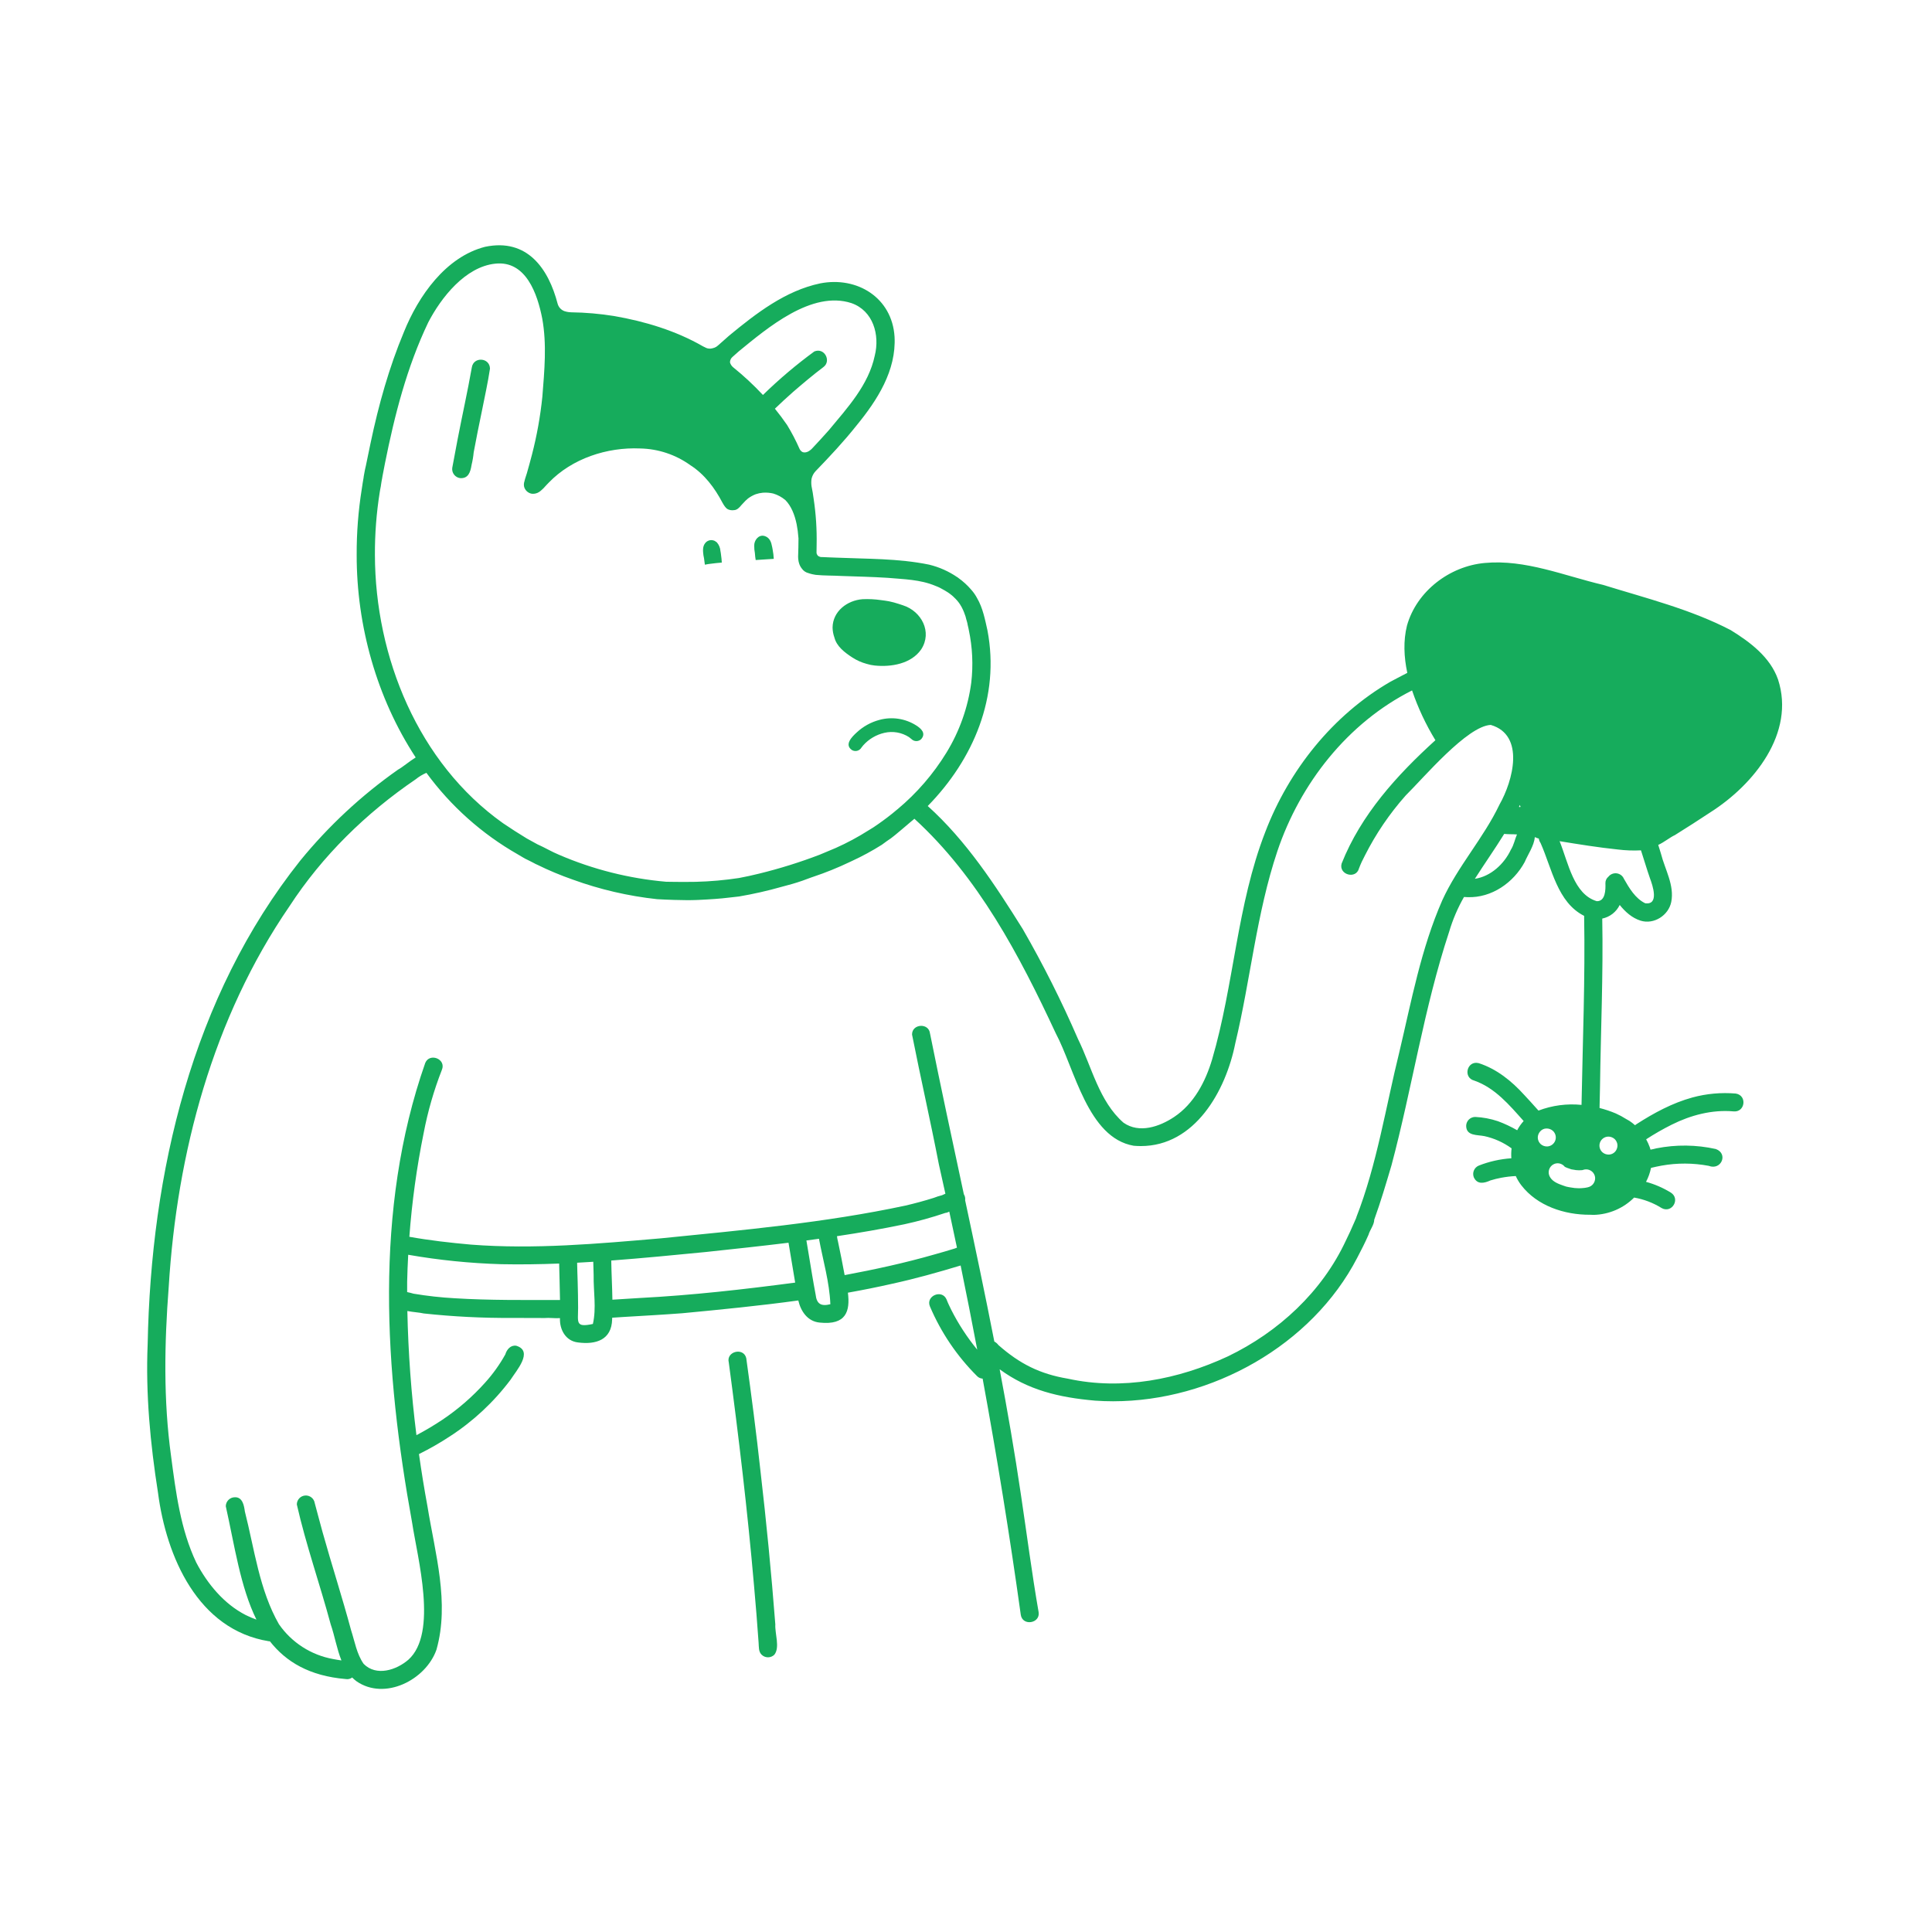 <svg width="512" height="512" viewBox="0 0 512 512" fill="none" xmlns="http://www.w3.org/2000/svg">
<g clip-path="url(#clip0_261_423)">
<path d="M186.574 147.959C186.64 148.524 186.719 149.088 186.799 149.65C187.07 149.586 187.344 149.54 187.61 149.498C187.699 149.485 187.787 149.473 187.874 149.459C188.426 149.379 188.98 149.315 189.534 149.256C189.743 149.234 189.953 149.213 190.163 149.192C190.536 149.156 190.91 149.122 191.284 149.09C191.273 148.722 191.243 148.368 191.206 148.052C191.103 147.468 191.08 146.721 190.929 146.048L190.928 146.043C190.872 145.188 190.537 144.376 189.973 143.73C189.835 143.611 189.685 143.506 189.524 143.419L189.522 143.418C189.395 143.328 189.252 143.264 189.1 143.228C188.688 143.101 188.246 143.107 187.838 143.247C187.43 143.387 187.078 143.652 186.831 144.005C186.152 144.887 186.286 146.114 186.418 147.153C186.453 147.425 186.505 147.694 186.574 147.959Z" fill="#16AC5C"/>
<path d="M200.059 146.657C200.096 147.246 200.165 147.832 200.267 148.413C200.276 148.412 200.285 148.412 200.295 148.411V148.412C200.588 148.393 200.883 148.373 201.176 148.353L201.418 148.338C201.689 148.319 201.96 148.301 202.233 148.284C202.505 148.267 202.776 148.249 203.048 148.231C203.266 148.217 203.484 148.202 203.701 148.189C203.771 148.185 203.843 148.18 203.914 148.176C204.202 148.157 204.491 148.139 204.779 148.121C204.871 148.115 204.965 148.109 205.057 148.103C205.015 147.288 204.917 146.476 204.765 145.673C204.703 145.272 204.621 144.873 204.518 144.48C204.309 143.366 203.761 142.368 202.574 142.035C201.005 141.623 199.808 143.218 199.88 144.664C199.869 145.302 199.927 145.939 200.052 146.565C200.055 146.596 200.057 146.626 200.059 146.657Z" fill="#16AC5C"/>
<path d="M225.807 174.196C227.005 174.982 228.321 175.572 229.706 175.942L229.713 175.944C230.4 176.155 231.105 176.298 231.82 176.371C236.183 176.819 241.5 175.919 244.137 172.077C247.115 167.479 244.212 161.987 239.288 160.409C238.952 160.295 238.568 160.164 238.157 160.036C237.315 159.757 236.457 159.528 235.589 159.348C234.891 159.228 234.187 159.118 233.481 159.036C231.86 158.799 230.22 158.718 228.583 158.794C224.521 159.101 220.698 161.993 220.641 166.294C220.653 167.192 220.814 168.081 221.119 168.926C221.713 171.303 223.841 172.906 225.807 174.196Z" fill="#16AC5C"/>
<path d="M124.967 123.227C125.236 122.128 125.425 121.011 125.532 119.885C126.2 116.266 126.93 112.657 127.681 109.054C128.429 105.274 129.275 101.504 129.851 97.695C129.799 94.718 125.473 94.457 125.037 97.376C123.915 103.749 122.495 110.069 121.27 116.423C120.785 118.944 120.322 121.467 119.851 123.989C119.767 124.622 119.938 125.263 120.325 125.771C120.712 126.28 121.285 126.616 121.919 126.706C124.103 126.872 124.67 125.123 124.967 123.227Z" fill="#16AC5C"/>
<path d="M242.744 192.208C241.321 191.316 239.728 190.728 238.066 190.481C236.404 190.234 234.708 190.333 233.086 190.772C230.826 191.367 228.749 192.512 227.04 194.105C225.765 195.271 223.673 197.347 225.79 198.782C226.208 199.023 226.704 199.09 227.171 198.967C227.638 198.845 228.038 198.544 228.284 198.129C228.424 197.925 228.577 197.73 228.742 197.545C230.225 195.874 232.194 194.706 234.374 194.206C235.483 193.95 236.632 193.919 237.753 194.114C238.874 194.31 239.943 194.729 240.899 195.346C241.13 195.505 241.351 195.681 241.557 195.871C241.901 196.209 242.364 196.398 242.847 196.398C243.329 196.398 243.792 196.209 244.136 195.871C245.477 194.302 244.103 193.056 242.744 192.208Z" fill="#16AC5C"/>
<path d="M460.012 289.804C456.141 289.473 452.242 289.825 448.495 290.845C443.182 292.304 438.281 294.959 433.671 297.925C433.555 298.012 433.427 298.103 433.294 298.195C433.063 297.988 432.826 297.787 432.58 297.596C432.087 297.201 431.553 296.859 430.987 296.577C430.091 296.005 429.153 295.499 428.182 295.066C426.791 294.482 425.358 294.002 423.896 293.628C423.938 291.72 423.98 289.811 424.021 287.903C424.216 273.083 424.893 258.255 424.611 243.435C425.608 243.226 426.544 242.792 427.347 242.166C428.149 241.54 428.797 240.739 429.24 239.824C430.73 241.674 432.51 243.274 434.794 243.991C438.317 245.076 442.187 242.575 442.9 239.025C443.775 234.6 441.242 230.445 440.178 226.263C439.939 225.564 439.73 224.708 439.448 223.912C441.016 223.2 442.646 221.847 443.846 221.319C447.026 219.339 450.178 217.315 453.302 215.247C464.741 207.965 475.839 194.299 471.193 180.05C469.113 174.137 463.803 170.161 458.646 166.981C448.015 161.457 436.245 158.535 424.848 155.006C414.539 152.584 404.254 148.194 393.489 149.192C384.145 150.031 375.429 156.681 372.864 165.786C371.865 169.789 372.044 174.071 372.948 178.321C371.009 179.301 369.38 180.198 368.487 180.656C353.203 189.5 341.572 204.105 335.308 220.492C327.777 239.846 327.041 260.965 321.216 280.777C319.455 286.674 316.409 292.508 311.158 296.007C307.308 298.582 301.908 300.451 297.744 297.53C291.287 291.903 289.349 282.785 285.672 275.331C281.351 265.354 276.465 255.631 271.037 246.208C263.778 234.604 256.103 222.819 245.861 213.605C257.939 201.262 265.055 184.682 261.683 167.039C261.04 164.176 260.457 161.105 258.957 158.544L258.956 158.542C258.536 157.741 258.02 156.995 257.419 156.318H257.421C256.402 155.123 255.238 154.059 253.957 153.149C253.888 153.092 253.819 153.035 253.749 152.978C253.726 152.956 253.696 152.944 253.664 152.944C251.407 151.402 248.888 150.281 246.229 149.637C238.101 147.967 229.729 148.131 221.471 147.774C220.268 147.719 219.055 147.699 217.849 147.625C217.817 147.627 217.785 147.627 217.753 147.629H217.705C217.681 147.629 217.658 147.629 217.636 147.627L217.598 147.624C217.587 147.623 217.576 147.622 217.563 147.62L217.534 147.617C217.512 147.614 217.49 147.61 217.469 147.606L217.438 147.6H217.436C217.408 147.593 217.38 147.585 217.352 147.577C217.303 147.562 217.253 147.545 217.204 147.528C217.05 147.477 216.906 147.398 216.78 147.295C216.708 147.231 216.645 147.156 216.592 147.074C216.523 146.97 216.47 146.857 216.434 146.738C216.409 146.657 216.393 146.573 216.388 146.488C216.384 146.416 216.384 146.343 216.387 146.271C216.388 146.226 216.387 146.177 216.39 146.131V146.128L216.391 146.109C216.404 145.517 216.41 144.927 216.415 144.335C216.496 140.29 216.234 136.245 215.634 132.243C215.487 131.099 215.295 129.961 215.06 128.83C214.976 128.197 214.976 127.556 215.062 126.923C215.221 126.163 215.585 125.461 216.114 124.891C219.894 120.978 223.619 117.004 227.002 112.744C232.472 106.069 237.555 98.203 237.066 89.23C236.41 78.904 227.178 73.188 217.372 75.097C208.128 77.033 200.381 83.052 193.246 88.928C192.269 89.775 191.301 90.631 190.342 91.498C190.137 91.65 189.932 91.847 189.823 91.901C189.485 92.103 189.115 92.244 188.729 92.32C188.176 92.457 187.593 92.405 187.074 92.172C186.799 92.055 186.542 91.902 186.273 91.77C179.075 87.625 170.89 85.165 162.744 83.75C158.981 83.146 155.179 82.816 151.368 82.763C151.215 82.751 151.063 82.741 150.911 82.73C150.882 82.732 150.856 82.732 150.827 82.733C150.424 82.683 150.027 82.598 149.639 82.478C149.196 82.326 148.797 82.07 148.474 81.731C148.152 81.392 147.917 80.981 147.789 80.532C145.382 71.275 139.801 63.062 128.559 65.404C118.1 68.08 110.876 78.468 107.043 87.977C103.091 97.418 100.338 107.299 98.229 117.298C97.836 119.348 97.35 121.391 96.957 123.444C96.797 124.089 96.658 124.74 96.547 125.396C96.496 125.686 96.442 125.976 96.39 126.267V126.271L96.389 126.274C96.378 126.372 96.368 126.47 96.356 126.569C96.259 127.104 96.168 127.642 96.083 128.182C96.083 128.187 96.084 128.192 96.086 128.197C96.007 128.686 95.945 129.167 95.873 129.595C94.949 135.372 94.498 141.214 94.524 147.064C94.489 165.819 99.843 184.994 110.162 200.729C108.439 201.792 106.708 203.301 105.492 203.956C95.794 210.771 87.076 218.879 79.583 228.053C50.848 264.185 40.003 310.858 39.132 356.225C38.577 369.404 39.826 382.599 41.875 395.611C44.075 412.552 52.438 431.896 71.237 434.946C71.333 434.958 71.43 434.964 71.527 434.964C75.796 440.404 82.021 444.154 91.621 444.964C91.919 445.02 92.225 445.012 92.519 444.942C92.814 444.871 93.09 444.74 93.331 444.557C93.673 444.905 94.04 445.227 94.43 445.522C101.935 450.776 112.853 445.204 115.668 437.183C119.191 424.727 115.297 411.633 113.287 399.22C112.437 394.611 111.686 389.985 111.032 385.342C113.84 383.955 116.56 382.399 119.176 380.681C125.412 376.648 130.881 371.543 135.33 365.605C136.825 363.254 141.467 358.049 136.812 356.635C135.309 356.408 134.302 357.631 133.916 358.93C132.416 361.627 130.612 364.145 128.54 366.435C125.209 370.146 121.43 373.431 117.289 376.216C115.053 377.708 112.741 379.082 110.362 380.334C108.984 369.416 108.18 358.434 107.954 347.432C109.501 347.737 111.195 347.815 112.273 348.078C120.055 348.918 127.879 349.313 135.707 349.263C138.592 349.283 141.478 349.292 144.364 349.29C145.479 349.172 147.039 349.408 148.399 349.319C148.265 352.347 149.91 355.401 153.184 355.763C157.926 356.383 162.091 355.097 162.222 349.644C162.23 349.498 162.231 349.353 162.238 349.207C163.233 349.138 164.229 349.071 165.225 349.011C170.422 348.697 175.622 348.419 180.813 348.022C191.082 347.047 201.346 346.039 211.557 344.636C212.228 347.51 214.007 350.185 217.209 350.496C224.289 351.246 225.314 347.436 224.703 342.575C228.648 341.871 232.582 341.087 236.502 340.195C242.688 338.837 248.468 337.214 254.578 335.369C256.103 342.795 257.571 350.232 258.979 357.679C256.312 354.428 254.007 350.897 252.107 347.148C251.668 346.241 251.211 345.338 250.858 344.394C249.669 341.542 245.225 343.423 246.454 346.249C249.381 353.124 253.607 359.373 258.902 364.654C259.295 365.073 259.835 365.323 260.409 365.351C264.223 386.123 267.591 406.974 270.512 427.905C270.939 431.011 275.696 430.252 275.248 427.258C273.445 416.903 272.111 406.476 270.552 396.084C268.919 384.96 267.002 373.901 264.92 362.876C272.373 368.34 280.482 370.339 290.243 371.187C291.824 371.298 293.407 371.353 294.993 371.353C321.053 371.351 347.627 356.574 359.671 333.34C360.721 331.341 361.752 329.328 362.658 327.259C363.033 325.941 364.176 324.595 364.19 323.22C365.902 318.483 367.334 313.63 368.753 308.84C374.235 288.314 377.355 267.155 384.032 246.948C384.982 243.728 386.304 240.629 387.972 237.714C388.242 237.735 388.598 237.747 388.952 237.759C395.324 237.972 401.111 233.912 404.066 228.437C404.837 226.58 406.581 224.071 406.732 221.873C406.798 221.883 406.864 221.894 406.931 221.904C407.194 222.065 407.487 222.173 407.793 222.219C407.859 222.65 408.023 223.059 408.271 223.418C411.258 230.109 412.709 239.157 419.812 242.713C419.812 242.726 419.812 242.737 419.813 242.75C420.107 259.432 419.427 276.12 419.12 292.806C415.253 292.419 411.348 292.936 407.716 294.316C407.523 294.105 407.332 293.898 407.152 293.696C406.092 292.505 405.025 291.321 403.931 290.162C400.617 286.502 396.64 283.275 391.874 281.746C388.788 280.96 387.606 285.562 390.693 286.369C396.204 288.297 400.003 292.85 403.781 297.085C403.11 297.824 402.533 298.644 402.066 299.526C400.431 298.581 398.717 297.777 396.945 297.123C395.012 296.477 393 296.1 390.964 296.001C390.331 295.997 389.723 296.243 389.27 296.684C388.818 297.126 388.559 297.728 388.549 298.359C388.583 301.102 391.496 300.692 393.411 301.091C396.001 301.662 398.443 302.763 400.583 304.325C400.481 305.198 400.46 306.079 400.521 306.956C397.564 307.155 394.656 307.807 391.898 308.891C391.315 309.132 390.85 309.592 390.602 310.171C390.354 310.751 390.344 311.404 390.573 311.991C391.489 313.989 393.345 313.575 394.978 312.825C395.914 312.536 396.865 312.3 397.828 312.119C399.106 311.88 400.399 311.729 401.697 311.665C402.088 312.528 402.577 313.344 403.154 314.096C407.388 319.603 414.625 321.963 421.391 321.922C421.711 321.946 422.029 321.957 422.347 321.957C426.377 321.858 430.214 320.215 433.061 317.369C435.652 317.817 438.13 318.763 440.358 320.156C443.1 321.66 445.424 317.669 442.748 316.026C440.714 314.781 438.514 313.829 436.212 313.199C436.831 312.037 437.276 310.792 437.534 309.502C438.456 309.277 439.386 309.083 440.314 308.907C444.45 308.164 448.688 308.181 452.819 308.957C456.161 310.259 458.076 305.723 454.711 304.503C449.527 303.352 444.159 303.29 438.949 304.323C438.524 304.447 437.99 304.555 437.407 304.668C437.34 304.43 437.269 304.201 437.193 303.994C436.933 303.281 436.617 302.589 436.248 301.926C438.441 300.501 440.712 299.201 443.052 298.032C448.075 295.525 453.708 294.035 459.351 294.525C462.475 294.88 463.098 290.312 460.012 289.804ZM402.947 213.743C402.923 213.789 402.897 213.833 402.877 213.88C402.764 213.857 402.649 213.845 402.534 213.842C402.611 213.674 402.685 213.504 402.76 213.336C402.822 213.471 402.885 213.607 402.947 213.743ZM244.071 215.363L244.082 215.352C243.913 215.628 243.688 215.865 243.422 216.049C243.681 215.865 243.902 215.632 244.071 215.363ZM194.154 94.56L194.155 94.559C194.691 94.081 195.229 93.605 195.764 93.127C203.433 86.866 215.133 76.899 225.649 80.332C231.411 82.352 233.203 88.769 231.82 94.255C230.193 102.003 224.589 108.056 219.675 113.983C218.203 115.641 216.706 117.276 215.184 118.889C215.081 118.987 214.978 119.086 214.871 119.181C214.65 119.365 214.412 119.527 214.16 119.664C214.148 119.67 214.137 119.675 214.125 119.679C214.094 119.691 214.063 119.704 214.033 119.719C213.856 119.793 213.671 119.847 213.482 119.882C213.245 119.92 213.003 119.904 212.773 119.834C212.708 119.805 212.642 119.774 212.578 119.742C212.264 119.544 212.017 119.256 211.87 118.916C210.92 116.758 209.828 114.664 208.602 112.65C207.58 111.16 206.499 109.714 205.357 108.31C206.904 106.819 208.483 105.362 210.093 103.939C212.747 101.649 215.429 99.381 218.227 97.267C220.357 95.694 218.517 92.028 215.81 93.136C211.001 96.655 206.449 100.51 202.189 104.673C199.732 102.044 197.093 99.591 194.291 97.332C193.887 96.996 193.595 96.546 193.453 96.041C193.45 95.758 193.511 95.477 193.633 95.221C193.754 94.964 193.932 94.739 194.154 94.56ZM100.629 130.47C100.695 129.98 100.811 129.446 100.915 128.908C100.928 128.768 100.956 128.629 100.975 128.489L100.976 128.485V128.483C100.985 128.418 100.994 128.354 101.004 128.29C101.015 128.22 101.027 128.151 101.036 128.082C101.045 128.023 101.053 127.963 101.063 127.904C101.074 127.837 101.084 127.769 101.096 127.703C101.098 127.694 101.099 127.685 101.101 127.675C101.106 127.644 101.111 127.612 101.116 127.58V127.585C101.136 127.466 101.156 127.346 101.178 127.227C101.203 127.1 101.229 126.974 101.256 126.848C101.269 126.77 101.279 126.692 101.293 126.615C101.294 126.604 101.296 126.592 101.298 126.581V126.576C101.312 126.488 101.326 126.4 101.344 126.313C101.345 126.303 101.345 126.294 101.346 126.284C101.542 125.161 101.778 124.061 102.007 122.85C104.566 110.046 107.83 97.265 113.488 85.439C116.911 78.834 123.325 70.706 131.229 69.875C139.397 68.974 142.432 77.933 143.695 84.409C144.945 91.255 144.271 98.28 143.726 105.166C143.196 110.338 142.275 115.463 140.972 120.497C140.55 122.148 140.086 123.785 139.623 125.424C139.56 125.616 139.499 125.808 139.437 126.001C139.337 126.304 139.236 126.606 139.148 126.912C139.113 127.036 139.08 127.159 139.05 127.283C139.029 127.368 139.007 127.452 138.988 127.538L138.987 127.539C138.832 127.983 138.795 128.46 138.88 128.923C138.987 129.378 139.218 129.796 139.549 130.128C139.879 130.461 140.295 130.696 140.75 130.808C140.992 130.868 141.243 130.88 141.49 130.845H141.492C141.571 130.843 141.65 130.835 141.727 130.821C141.838 130.802 141.948 130.774 142.058 130.748C142.191 130.716 142.32 130.67 142.444 130.613C142.587 130.547 142.726 130.472 142.859 130.388C142.97 130.317 143.079 130.239 143.182 130.158C143.254 130.101 143.324 130.041 143.391 129.978C143.405 129.963 143.42 129.95 143.434 129.935C143.478 129.9 143.52 129.865 143.563 129.83C143.746 129.674 143.92 129.509 144.086 129.335C144.19 129.223 144.292 129.107 144.395 128.991C144.507 128.867 144.626 128.749 144.734 128.621C144.958 128.361 145.197 128.114 145.448 127.881C151.6 121.504 160.86 118.472 169.647 118.847C174.436 118.942 179.081 120.492 182.963 123.291C186.715 125.692 189.413 129.321 191.457 133.217C191.476 133.245 191.494 133.274 191.511 133.303C191.526 133.328 191.54 133.352 191.554 133.376C191.568 133.4 191.582 133.425 191.595 133.45C191.601 133.458 191.606 133.467 191.611 133.477C191.622 133.496 191.634 133.517 191.645 133.537L191.679 133.596C191.691 133.614 191.701 133.633 191.712 133.651L191.715 133.654L191.738 133.693C191.749 133.708 191.759 133.724 191.769 133.74C191.798 133.786 191.827 133.833 191.856 133.878L191.884 133.922L191.893 133.935C191.899 133.944 191.905 133.954 191.912 133.962C191.946 134.015 191.982 134.066 192.019 134.117C192.03 134.129 192.039 134.144 192.05 134.156V134.158C192.066 134.18 192.084 134.202 192.101 134.225L192.102 134.228C192.112 134.239 192.122 134.251 192.13 134.263C192.139 134.274 192.148 134.287 192.157 134.298C192.174 134.318 192.19 134.337 192.206 134.358C192.209 134.36 192.212 134.363 192.213 134.366C192.22 134.374 192.225 134.381 192.231 134.388L192.247 134.405C192.252 134.412 192.258 134.419 192.264 134.426L192.272 134.435L192.283 134.447C192.287 134.451 192.291 134.455 192.294 134.46C192.3 134.466 192.306 134.473 192.312 134.479L192.316 134.484C192.32 134.488 192.323 134.492 192.327 134.496C192.336 134.506 192.344 134.515 192.353 134.525C192.37 134.543 192.387 134.561 192.404 134.579L192.407 134.583L192.453 134.631L192.455 134.633C192.483 134.662 192.512 134.691 192.54 134.72L192.542 134.722C192.602 134.769 192.662 134.815 192.725 134.86L192.733 134.865C192.757 134.878 192.78 134.892 192.802 134.904C192.851 134.93 192.899 134.956 192.947 134.981C192.969 134.993 192.992 135.006 193.015 135.016C193.225 135.097 193.444 135.157 193.666 135.194C193.801 135.215 193.937 135.226 194.073 135.226C194.197 135.226 194.32 135.216 194.442 135.197C195.29 135.21 195.925 134.539 196.461 133.875C196.649 133.689 196.824 133.497 196.989 133.31C197.367 132.877 197.78 132.475 198.224 132.108L198.229 132.104C198.848 131.641 199.528 131.264 200.248 130.983C200.874 130.768 201.524 130.629 202.184 130.57C202.203 130.57 202.224 130.569 202.244 130.569C203.147 130.509 204.055 130.585 204.936 130.793C206.119 131.15 207.215 131.748 208.154 132.549C209.637 134.064 210.584 136.309 211.121 138.935C211.349 140.09 211.502 141.259 211.582 142.434C211.593 142.498 211.602 142.57 211.608 142.646C211.593 144.272 211.58 145.899 211.508 147.525C211.511 147.561 211.513 147.596 211.515 147.632H211.514C211.522 147.789 211.522 147.948 211.534 148.106C211.553 148.332 211.586 148.557 211.633 148.779C211.65 148.856 211.669 148.934 211.689 149.01V149.013C211.692 149.019 211.693 149.025 211.695 149.031L211.697 149.037L211.699 149.045C211.836 149.632 212.101 150.182 212.476 150.654C212.906 151.284 213.559 151.729 214.305 151.899C214.336 151.909 214.368 151.921 214.399 151.931C214.443 151.945 214.485 151.959 214.529 151.973C214.537 151.976 214.545 151.978 214.554 151.981C214.596 151.993 214.638 152.007 214.68 152.019C214.727 152.034 214.774 152.047 214.821 152.06C214.832 152.063 214.841 152.065 214.851 152.068H214.853V152.069C214.86 152.07 214.865 152.072 214.871 152.073L214.875 152.074L214.918 152.086C214.941 152.093 214.963 152.099 214.987 152.104L214.989 152.105L215.004 152.108C215.098 152.132 215.194 152.155 215.289 152.175C215.321 152.184 215.354 152.191 215.386 152.198C215.617 152.248 215.847 152.291 216.08 152.327L216.162 152.34C216.166 152.34 216.169 152.34 216.172 152.341C216.196 152.344 216.221 152.348 216.245 152.351C218.506 152.573 220.815 152.511 223.071 152.641C227.102 152.782 231.137 152.873 235.164 153.126C239.421 153.504 243.899 153.562 247.875 155.256L247.95 155.283C248.129 155.35 248.307 155.418 248.482 155.493C248.653 155.567 248.824 155.642 248.991 155.725C249.139 155.797 249.282 155.878 249.426 155.957C249.744 156.133 250.065 156.303 250.38 156.484C250.672 156.652 250.961 156.828 251.241 157.015C251.414 157.131 251.584 157.255 251.752 157.38C251.947 157.526 252.141 157.674 252.326 157.832C252.422 157.914 252.515 157.999 252.606 158.084C252.639 158.114 252.669 158.144 252.7 158.174C252.711 158.187 252.724 158.198 252.736 158.211C252.757 158.232 252.779 158.253 252.799 158.275C252.818 158.293 252.838 158.313 252.856 158.334C252.859 158.336 252.862 158.338 252.864 158.341C252.876 158.351 252.889 158.363 252.901 158.374C252.991 158.457 253.081 158.541 253.168 158.627C253.325 158.783 253.474 158.945 253.618 159.111C253.901 159.437 254.163 159.781 254.403 160.141C254.575 160.402 254.733 160.672 254.878 160.95L254.887 160.967V160.968L254.891 160.976L254.892 160.977L254.893 160.979V160.98L254.897 160.988C255.105 161.389 255.296 161.803 255.464 162.224C255.612 162.594 255.754 162.966 255.87 163.347C255.953 163.622 256.025 163.901 256.088 164.183C256.114 164.262 256.139 164.343 256.162 164.424L256.168 164.438C256.17 164.45 256.174 164.462 256.178 164.473L256.181 164.485C256.234 164.663 256.282 164.843 256.328 165.023C256.351 165.116 256.374 165.207 256.394 165.3C256.414 165.37 256.423 165.442 256.422 165.515C256.498 165.821 256.571 166.127 256.637 166.436C256.65 166.489 256.661 166.543 256.672 166.597C256.672 166.605 256.674 166.612 256.676 166.62V166.621L256.677 166.623V166.624L256.68 166.636L256.681 166.642C256.682 166.651 256.684 166.66 256.686 166.668L256.687 166.672C256.689 166.687 256.692 166.701 256.696 166.717L256.697 166.721L256.696 166.72L256.697 166.723V166.724L256.698 166.729L256.699 166.731L256.7 166.738V166.739C256.702 166.744 256.702 166.749 256.704 166.755C256.705 166.763 256.706 166.77 256.708 166.778C256.718 166.831 256.728 166.883 256.737 166.935C257.716 171.533 257.937 176.259 257.391 180.927C256.518 187.497 254.276 193.811 250.811 199.466C247.338 205.134 242.961 210.198 237.851 214.459C237.837 214.465 237.823 214.473 237.811 214.483C237.348 214.869 236.885 215.253 236.421 215.635L236.418 215.637C234.808 216.925 233.14 218.14 231.428 219.28C231.008 219.535 230.588 219.787 230.177 220.048C227.398 221.817 224.491 223.379 221.481 224.721C220.067 225.325 218.652 225.926 217.228 226.505C211.982 228.514 206.615 230.19 201.157 231.524C199.396 231.961 197.624 232.347 195.84 232.682C194.906 232.814 193.97 232.945 193.034 233.064C189.192 233.53 185.325 233.749 181.455 233.72C179.813 233.712 178.17 233.71 176.527 233.674C166.755 232.824 157.183 230.415 148.177 226.537C146.2 225.728 144.355 224.601 142.408 223.743H142.407C141.479 223.228 140.545 222.721 139.615 222.209C137.47 220.912 135.368 219.554 133.31 218.164C110.808 202.19 99.424 174.095 99.356 147.072C99.331 141.513 99.757 135.961 100.629 130.47ZM120.503 344.051C116.848 343.85 113.208 343.446 109.599 342.841C109.054 342.69 108.472 342.525 107.899 342.415C107.897 341.508 107.893 340.601 107.899 339.695C107.949 337.303 108.051 334.913 108.179 332.525C116.325 333.949 124.564 334.785 132.831 335.026C137.952 335.129 143.069 335.051 148.182 334.852C148.252 338.074 148.358 341.296 148.407 344.519C139.105 344.504 129.791 344.627 120.503 344.051ZM157.121 350.866C152.416 351.861 153.205 350.466 153.204 346.613C153.198 344.302 153.155 341.992 153.089 339.682C153.041 338.001 152.967 336.318 152.946 334.636C154.371 334.561 155.797 334.477 157.222 334.384C157.252 335.558 157.286 336.732 157.322 337.906C157.243 342.198 158.092 346.658 157.121 350.866ZM169.642 343.975C167.191 344.114 164.741 344.266 162.292 344.433C162.239 340.973 162.04 337.511 161.989 334.053C170.348 333.43 178.696 332.603 187.031 331.796C194.341 331.011 201.661 330.234 208.965 329.337C209.556 332.857 210.121 336.385 210.729 339.904C197.081 341.707 183.395 343.26 169.642 343.975ZM216.147 343.061C215.471 339.492 214.898 335.905 214.304 332.322C214.112 331.126 213.912 329.932 213.705 328.738C214.817 328.592 215.928 328.442 217.039 328.289C218.105 334.049 219.823 339.781 220.053 345.631C217.625 346.239 216.424 345.606 216.147 343.061ZM253.062 330.854C251.164 331.454 249.51 331.91 247.537 332.472C239.747 334.709 231.809 336.428 223.839 337.919C223.291 334.974 222.724 332.033 222.092 329.105C221.965 328.61 221.868 328.109 221.802 327.603C227.778 326.71 233.733 325.685 239.649 324.447C243.326 323.649 246.955 322.644 250.518 321.436C250.713 321.419 250.905 321.375 251.087 321.304C251.246 321.231 251.407 321.162 251.57 321.094C252.257 324.275 252.935 327.458 253.603 330.643C253.419 330.714 253.238 330.785 253.062 330.854ZM382.218 238.592C376.591 251.403 374.045 265.274 370.836 278.82C367.295 293.074 364.895 308.677 359.425 322.631L359.454 322.648C359.239 323.099 359.063 323.577 358.848 324.029C358.167 325.61 357.461 327.177 356.691 328.717C350.363 342.334 338.829 352.994 325.361 359.471C312.247 365.561 297.362 368.509 283.02 365.369C275.595 364.125 270.221 361.426 264.584 356.448C264.302 356.062 263.934 355.746 263.509 355.525C261.065 343.021 258.436 330.554 255.771 318.087C255.85 317.529 255.728 316.961 255.428 316.484C252.374 302.208 249.287 287.928 246.403 273.586C246.422 273.679 246.441 273.771 246.459 273.863L246.464 273.925C246.199 270.993 241.659 271.279 241.702 274.177C243.995 285.766 246.541 296.849 248.809 308.563C249.394 311.158 249.971 313.753 250.54 316.35C250.229 316.475 249.921 316.608 249.628 316.754C248.888 316.934 248.162 317.165 247.455 317.447C244.975 318.234 242.462 318.908 239.927 319.499C218.659 324.04 196.811 325.995 175.182 328.167C158.471 329.6 141.621 331.131 124.827 329.836C119.359 329.349 113.887 328.732 108.483 327.76C109.167 318.528 110.433 309.347 112.274 300.273C113.363 294.558 114.978 288.956 117.098 283.537C118.325 280.647 113.86 278.904 112.695 281.683C99.028 320.663 101.933 363.469 109.209 403.491C110.639 412.922 116.092 432.773 108.231 439.837C105.055 442.595 99.719 444.329 96.373 440.942C94.528 438.329 94.017 435.013 93.04 432.018C90.694 423.289 87.899 414.689 85.469 405.985C84.81 403.435 84.063 400.907 83.414 398.356C83.326 397.76 83.015 397.22 82.545 396.844C82.074 396.468 81.478 396.283 80.876 396.328C80.274 396.372 79.711 396.641 79.301 397.082C78.89 397.523 78.662 398.102 78.662 398.704C81.092 409.421 84.783 419.846 87.637 430.464C88.684 433.473 89.249 436.961 90.482 440.029C89.746 439.926 89.013 439.806 88.284 439.663C85.396 439.144 82.638 438.061 80.172 436.474C77.705 434.887 75.578 432.829 73.914 430.418C68.725 421.338 67.438 410.561 64.888 400.543C64.691 399.085 64.316 396.701 62.226 396.787C61.594 396.793 60.99 397.046 60.543 397.492C60.096 397.937 59.843 398.54 59.836 399.17C62.149 409.467 63.673 420.522 67.956 429.209C66.997 428.869 66.059 428.472 65.148 428.02C59.357 425.061 54.995 419.775 52.014 414.095C47.844 405.314 46.599 395.483 45.342 385.941C43.284 371.045 43.566 356.001 44.711 341.043C46.876 305.549 56.412 269.73 76.716 240.158C85.407 226.803 96.996 215.479 110.161 206.522C111.024 205.823 111.98 205.246 113.001 204.808C119.46 213.635 127.717 221.001 137.23 226.422C137.85 226.797 138.474 227.165 139.104 227.528C139.152 227.551 139.202 227.576 139.251 227.598L139.261 227.604L139.263 227.604C139.323 227.634 139.384 227.662 139.444 227.692C139.45 227.695 139.456 227.698 139.461 227.701C139.528 227.733 139.594 227.765 139.659 227.798H139.66C139.909 227.921 140.158 228.045 140.405 228.17C140.571 228.254 140.737 228.338 140.902 228.422L141.036 228.49L141.169 228.558C141.259 228.605 141.347 228.651 141.436 228.698C141.465 228.711 141.493 228.727 141.52 228.741C141.612 228.79 141.705 228.84 141.797 228.889C141.838 228.912 141.88 228.935 141.921 228.958C142.06 229.02 142.2 229.083 142.341 229.144C145.398 230.651 148.544 231.969 151.763 233.092C158.984 235.72 166.498 237.467 174.141 238.292C174.84 238.335 175.539 238.366 176.238 238.398C177.065 238.434 177.893 238.464 178.722 238.489C179.824 238.522 180.925 238.549 182.027 238.552L182.019 238.551C182.035 238.552 182.05 238.552 182.066 238.552H182.215C182.246 238.552 182.277 238.552 182.307 238.551C182.301 238.551 182.293 238.552 182.286 238.552C182.326 238.551 182.365 238.551 182.406 238.551H182.501L182.836 238.548H182.837C182.932 238.547 183.027 238.546 183.122 238.544C183.224 238.543 183.328 238.54 183.432 238.538C183.535 238.537 183.638 238.535 183.742 238.532C183.948 238.528 184.154 238.522 184.361 238.516C184.568 238.509 184.775 238.502 184.981 238.494H184.984C185.789 238.464 186.594 238.414 187.396 238.368C188.737 238.287 190.078 238.201 191.414 238.07H191.419L191.424 238.069H191.427L191.43 238.068H191.431L191.439 238.067C191.464 238.065 191.489 238.063 191.515 238.059C192.249 237.985 192.981 237.9 193.714 237.818C194.429 237.739 195.143 237.66 195.858 237.575C199.657 236.928 203.418 236.076 207.125 235.023L207.133 235.021C208.983 234.545 210.825 234.034 212.629 233.403C213.396 233.116 214.165 232.834 214.935 232.555C215.119 232.493 215.302 232.43 215.486 232.366C218.802 231.259 222.046 229.948 225.199 228.44C225.383 228.355 225.565 228.271 225.747 228.184C228.491 226.919 231.149 225.477 233.705 223.866C234.15 223.554 234.588 223.233 235.019 222.904C235.29 222.721 235.557 222.536 235.826 222.352C235.911 222.294 235.996 222.236 236.082 222.179C236.445 221.903 236.804 221.619 237.16 221.334C237.655 220.938 238.136 220.522 238.622 220.115C239.05 219.756 239.477 219.395 239.903 219.033L239.91 219.027C239.962 218.982 240.014 218.938 240.067 218.892C240.214 218.767 240.361 218.643 240.508 218.518L240.512 218.514L240.515 218.512L240.519 218.508C240.53 218.499 240.54 218.49 240.55 218.482L240.552 218.481C240.675 218.375 240.798 218.269 240.922 218.164C241.046 218.058 241.171 217.951 241.295 217.846C241.357 217.794 241.419 217.741 241.481 217.69C241.562 217.622 241.645 217.553 241.727 217.486C241.831 217.4 241.935 217.315 242.04 217.229V217.227C242.134 217.144 242.226 217.058 242.32 216.975C259.246 232.436 270.168 253.18 279.767 273.792C284.85 283.327 288.249 301.538 300.446 303.637C301.087 303.693 301.717 303.721 302.336 303.72C316.629 303.72 324.847 289.16 327.367 276.476C331.409 259.596 332.976 242.12 338.505 225.601C344.54 207.651 357.126 191.575 374.211 182.971C375.782 187.581 377.857 192.005 380.397 196.163C370.167 205.446 360.669 215.922 355.543 228.852C354.71 231.801 359.362 233.134 360.151 230.119C360.597 228.954 361.118 227.818 361.712 226.72C364.611 220.977 368.243 215.632 372.518 210.818C377.28 206.128 388.826 192.386 395.066 192.111C404.244 194.8 400.924 206.987 397.399 213.183C393.142 222.131 386.315 229.58 382.218 238.592ZM400.398 225.181C398.596 229.009 395.044 232.264 390.856 232.897C393.384 228.921 396.164 224.99 398.63 220.993C399.711 221.115 400.933 221.055 402.016 221.135C401.45 222.397 401.217 223.887 400.398 225.181ZM413.309 222.922C418.427 223.756 423.544 224.587 428.704 225.121C430.747 225.377 432.808 225.453 434.864 225.35C434.879 225.38 434.888 225.413 434.904 225.443C435.701 227.857 436.401 230.302 437.241 232.702C437.976 234.646 439.759 239.889 435.991 239.373C433.355 238.095 431.744 235.33 430.345 232.87C430.179 232.489 429.918 232.158 429.586 231.909C429.254 231.659 428.863 231.499 428.451 231.445C428.039 231.39 427.62 231.443 427.234 231.598C426.849 231.753 426.51 232.005 426.25 232.329C425.989 232.539 425.78 232.808 425.641 233.113C425.502 233.419 425.437 233.753 425.451 234.088C425.517 235.767 425.468 238.887 423.154 238.821C417.041 236.995 415.633 228.694 413.309 222.922ZM408.323 303.221C408.087 303.01 407.896 302.754 407.76 302.469C407.623 302.184 407.545 301.875 407.529 301.559C407.515 301.247 407.565 300.936 407.674 300.644C407.676 300.638 407.68 300.633 407.682 300.627C407.73 300.503 407.788 300.382 407.854 300.267C407.876 300.229 407.9 300.193 407.923 300.157C407.978 300.071 408.039 299.988 408.104 299.909C408.13 299.878 408.155 299.845 408.183 299.814C408.274 299.713 408.374 299.619 408.481 299.534C408.501 299.518 408.524 299.506 408.545 299.49C408.636 299.424 408.732 299.364 408.832 299.311C408.872 299.29 408.912 299.272 408.954 299.253C409.048 299.211 409.146 299.176 409.246 299.148C409.283 299.137 409.318 299.124 409.355 299.116C409.501 299.082 409.649 299.064 409.799 299.063C410.424 299.042 411.034 299.257 411.507 299.665C411.86 299.98 412.112 300.393 412.229 300.852C412.347 301.31 412.325 301.792 412.167 302.238C412.009 302.684 411.721 303.073 411.34 303.355C410.96 303.637 410.504 303.8 410.03 303.823C409.405 303.844 408.796 303.629 408.323 303.221ZM422.159 313.824C421.801 314.246 421.31 314.536 420.767 314.646C420.828 314.631 420.888 314.614 420.948 314.599C420.9 314.612 420.851 314.625 420.802 314.638L420.823 314.633C420.797 314.64 420.77 314.647 420.744 314.654C420.684 314.67 420.624 314.686 420.562 314.702C420.595 314.693 420.627 314.685 420.659 314.676L420.65 314.678C420.666 314.674 420.682 314.669 420.698 314.665C420.349 314.744 419.995 314.802 419.638 314.839C419.708 314.828 419.776 314.819 419.845 314.81C419.381 314.87 418.914 314.9 418.447 314.9C417.698 314.899 416.952 314.825 416.217 314.681C415.815 314.601 415.419 314.561 415.021 314.446C414.75 314.367 414.483 314.264 414.216 314.171C413.009 313.745 411.623 313.229 410.884 312.117C410.74 311.903 410.624 311.672 410.537 311.429C410.339 310.83 410.384 310.178 410.664 309.612C410.943 309.047 411.434 308.613 412.031 308.405C412.274 308.322 412.529 308.28 412.786 308.28C413.155 308.282 413.519 308.369 413.849 308.532C414.18 308.695 414.469 308.932 414.695 309.223C414.866 309.308 415.04 309.386 415.217 309.46C415.61 309.613 416.01 309.762 416.413 309.885C416.629 309.927 416.848 309.95 417.062 309.989C417.254 310.023 417.443 310.059 417.634 310.087C417.91 310.116 418.187 310.135 418.464 310.139C418.694 310.141 418.924 310.13 419.153 310.105C419.103 310.112 419.053 310.118 419.004 310.125C419.135 310.109 419.266 310.094 419.398 310.08L419.413 310.077C419.656 309.978 419.914 309.918 420.176 309.899C420.489 309.877 420.803 309.917 421.101 310.016C421.398 310.115 421.673 310.272 421.91 310.477C422.147 310.682 422.341 310.932 422.481 311.212C422.622 311.492 422.705 311.797 422.727 312.109C422.758 312.731 422.556 313.343 422.159 313.824ZM426.385 305.975C425.765 305.997 425.158 305.788 424.684 305.387C424.326 305.075 424.071 304.663 423.949 304.205C423.827 303.747 423.845 303.263 424.001 302.815C424.156 302.367 424.442 301.976 424.822 301.691C425.202 301.406 425.658 301.24 426.132 301.215C426.753 301.192 427.36 301.401 427.834 301.802C428.155 302.088 428.393 302.455 428.522 302.864C428.538 302.913 428.561 302.96 428.574 303.01C428.612 303.159 428.636 303.311 428.645 303.464L428.645 303.469L428.645 303.47C428.653 303.63 428.643 303.79 428.617 303.948C428.608 304.002 428.588 304.055 428.575 304.108C428.553 304.211 428.525 304.312 428.491 304.411C428.338 304.853 428.056 305.238 427.68 305.517C427.304 305.796 426.853 305.955 426.385 305.975Z" fill="#16AC5C"/>
<path d="M205.469 430.478C204.415 416.867 203.098 403.278 201.518 389.712C200.435 379.766 199.14 369.84 197.766 359.933C197.071 356.956 192.354 358.133 193.139 361.092C195.759 380.713 198.101 400.378 199.816 420.103C200.267 425.177 200.689 430.254 201.038 435.336C201.126 436.435 200.987 437.68 201.837 438.514C202.287 438.957 202.894 439.205 203.527 439.205C204.159 439.205 204.766 438.957 205.216 438.514C206.75 436.564 205.319 432.902 205.469 430.478Z" fill="#16AC5C"/>
</g>
<defs>
<clipPath id="clip0_261_423">
<rect width="433.277" height="382.575" fill="white" transform="translate(39 65)"/>
</clipPath>
</defs>
</svg>
